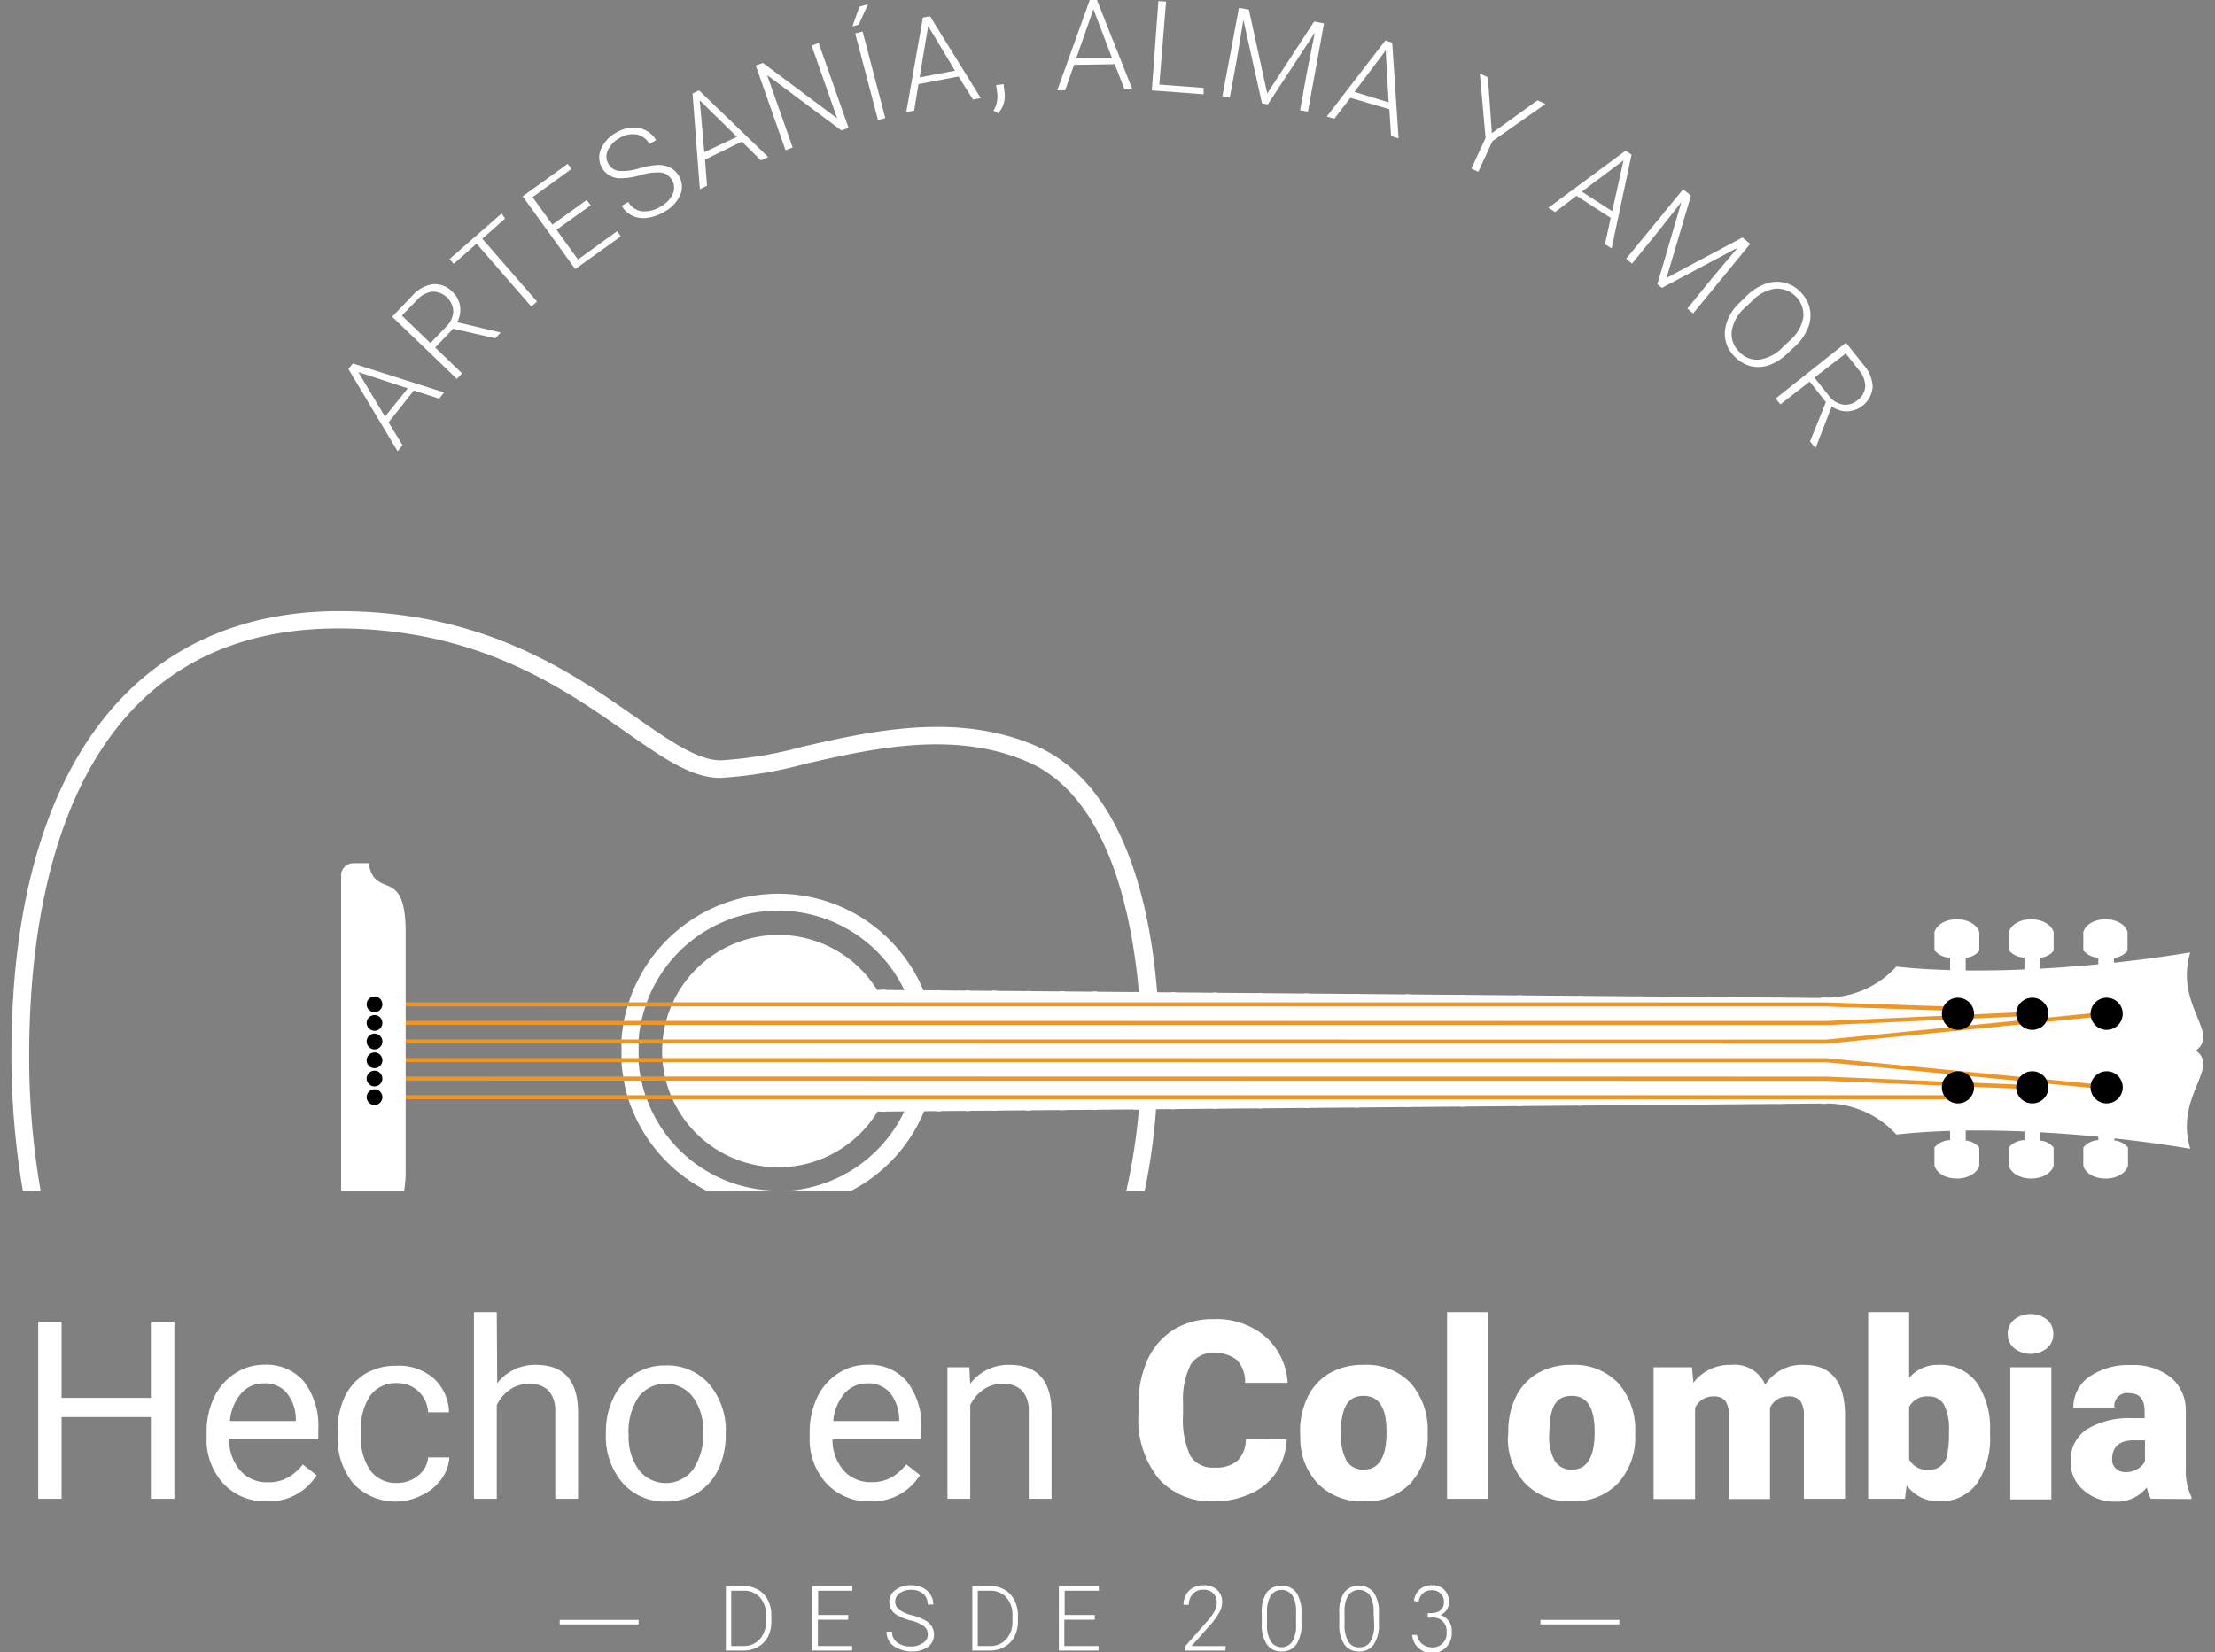 <svg xmlns="http://www.w3.org/2000/svg" viewBox="0 0 194.23 144.93"><rect x="0" y="0" width="194.23" height="144.93" fill="#808080" stroke="none"/><defs><style>.cls-1,.cls-2{fill:#fff;}.cls-2,.cls-4{fill-rule:evenodd;}.cls-3{fill:#ed9626;}.cls-5{fill:none;}</style></defs><g id="Capa_2" data-name="Capa 2"><g id="Capa_1-2" data-name="Capa 1"><path class="cls-1" d="M15.29,131.46H13.23v-7.17H5.4v7.17H3.35V115.93H5.4v6.68h7.83v-6.68h2.06Z"></path><path class="cls-1" d="M23.41,131.68a5,5,0,0,1-3.82-1.55A5.71,5.71,0,0,1,18.12,126v-.36a6.92,6.92,0,0,1,.65-3.07,5.12,5.12,0,0,1,1.84-2.11,4.56,4.56,0,0,1,2.55-.76,4.32,4.32,0,0,1,3.5,1.48,6.43,6.43,0,0,1,1.25,4.25v.82H20.09a4.1,4.1,0,0,0,1,2.76,3.11,3.11,0,0,0,2.42,1,3.46,3.46,0,0,0,1.77-.43,4.4,4.4,0,0,0,1.27-1.13l1.21.94A4.86,4.86,0,0,1,23.41,131.68Zm-.25-10.35a2.61,2.61,0,0,0-2,.87,4.24,4.24,0,0,0-1,2.44h5.78v-.15a3.68,3.68,0,0,0-.81-2.33A2.47,2.47,0,0,0,23.16,121.33Z"></path><path class="cls-1" d="M34.82,130.07a2.86,2.86,0,0,0,1.84-.64,2.26,2.26,0,0,0,.88-1.6H39.4a3.48,3.48,0,0,1-.68,1.88A4.43,4.43,0,0,1,37,131.14a5.09,5.09,0,0,1-6-1,6.25,6.25,0,0,1-1.39-4.3v-.33a6.85,6.85,0,0,1,.62-3,4.76,4.76,0,0,1,1.77-2,5.09,5.09,0,0,1,2.74-.72A4.63,4.63,0,0,1,38,120.87a4.12,4.12,0,0,1,1.37,3H37.54a2.72,2.72,0,0,0-.85-1.84,2.65,2.65,0,0,0-1.88-.72,2.77,2.77,0,0,0-2.33,1.08,5.12,5.12,0,0,0-.83,3.13v.38a5,5,0,0,0,.82,3.07A2.78,2.78,0,0,0,34.82,130.07Z"></path><path class="cls-1" d="M43.6,121.32A4.19,4.19,0,0,1,47,119.71c2.44,0,3.67,1.37,3.69,4.13v7.62h-2v-7.63a2.69,2.69,0,0,0-.57-1.85,2.3,2.3,0,0,0-1.75-.6,2.77,2.77,0,0,0-1.68.52,3.43,3.43,0,0,0-1.13,1.34v8.22h-2V115.08h2Z"></path><path class="cls-1" d="M53.13,125.59a6.73,6.73,0,0,1,.67-3,4.86,4.86,0,0,1,1.86-2.09,5,5,0,0,1,2.71-.74,4.85,4.85,0,0,1,3.81,1.63,6.29,6.29,0,0,1,1.46,4.34v.14a6.91,6.91,0,0,1-.65,3,4.9,4.9,0,0,1-1.84,2.08,5.1,5.1,0,0,1-2.76.75,4.85,4.85,0,0,1-3.8-1.64,6.22,6.22,0,0,1-1.46-4.32Zm2,.23A4.88,4.88,0,0,0,56,128.9a3,3,0,0,0,4.77,0,5.42,5.42,0,0,0,.89-3.3,4.86,4.86,0,0,0-.91-3.08,3,3,0,0,0-4.75,0A5.43,5.43,0,0,0,55.12,125.82Z"></path><path class="cls-1" d="M76.31,131.68a5,5,0,0,1-3.82-1.55A5.71,5.71,0,0,1,71,126v-.36a6.92,6.92,0,0,1,.66-3.07,5,5,0,0,1,1.83-2.11,4.62,4.62,0,0,1,2.56-.76,4.3,4.3,0,0,1,3.49,1.48,6.38,6.38,0,0,1,1.25,4.25v.82H73A4.1,4.1,0,0,0,74,129a3.15,3.15,0,0,0,2.43,1,3.51,3.51,0,0,0,1.77-.43,4.68,4.68,0,0,0,1.27-1.13l1.2.94A4.85,4.85,0,0,1,76.31,131.68Zm-.24-10.35a2.64,2.64,0,0,0-2,.87,4.24,4.24,0,0,0-1,2.44h5.78v-.15a3.8,3.8,0,0,0-.81-2.33A2.49,2.49,0,0,0,76.07,121.33Z"></path><path class="cls-1" d="M85,119.92l.07,1.45a4.19,4.19,0,0,1,3.45-1.66c2.44,0,3.67,1.37,3.69,4.13v7.62h-2v-7.63a2.69,2.69,0,0,0-.57-1.85,2.3,2.3,0,0,0-1.75-.6,2.77,2.77,0,0,0-1.68.52,3.43,3.43,0,0,0-1.13,1.34v8.22h-2V119.92Z"></path><path class="cls-1" d="M112.83,126.2a5.7,5.7,0,0,1-.87,2.87,5.24,5.24,0,0,1-2.25,1.92,7.55,7.55,0,0,1-3.3.69,6.1,6.1,0,0,1-4.82-2,8.26,8.26,0,0,1-1.76-5.63v-.77a9.38,9.38,0,0,1,.79-4,6.07,6.07,0,0,1,2.29-2.65,6.42,6.42,0,0,1,3.46-.93,6.64,6.64,0,0,1,4.54,1.49,5.83,5.83,0,0,1,2,4.1h-3.73a2.82,2.82,0,0,0-.71-2,3,3,0,0,0-2-.62,2.23,2.23,0,0,0-2.05,1,6.73,6.73,0,0,0-.68,3.34v1.09a7.54,7.54,0,0,0,.62,3.56,2.28,2.28,0,0,0,2.15,1.06,2.88,2.88,0,0,0,2-.6,2.59,2.59,0,0,0,.73-1.94Z"></path><path class="cls-1" d="M114,125.59a6.78,6.78,0,0,1,.68-3.08,4.8,4.8,0,0,1,1.93-2.08,5.84,5.84,0,0,1,3-.72,5.32,5.32,0,0,1,4.09,1.6,6.21,6.21,0,0,1,1.49,4.37v.13a6,6,0,0,1-1.5,4.28,5.31,5.31,0,0,1-4.06,1.59,5.38,5.38,0,0,1-4-1.48,5.73,5.73,0,0,1-1.61-4Zm3.6.22a4.34,4.34,0,0,0,.5,2.35,1.68,1.68,0,0,0,1.48.74c1.28,0,1.94-1,2-3v-.36c0-2.07-.67-3.11-2-3.11s-1.85.89-2,2.68Z"></path><path class="cls-1" d="M130.5,131.46h-3.61V115.08h3.61Z"></path><path class="cls-1" d="M132.26,125.59a6.77,6.77,0,0,1,.67-3.08,4.86,4.86,0,0,1,1.93-2.08,5.84,5.84,0,0,1,2.95-.72,5.32,5.32,0,0,1,4.09,1.6,6.21,6.21,0,0,1,1.49,4.37v.13a6,6,0,0,1-1.5,4.28,5.31,5.31,0,0,1-4.06,1.59,5.38,5.38,0,0,1-4-1.48,5.73,5.73,0,0,1-1.61-4Zm3.59.22a4.34,4.34,0,0,0,.5,2.35,1.69,1.69,0,0,0,1.48.74c1.28,0,1.94-1,2-3v-.36c0-2.07-.66-3.11-2-3.11s-1.85.89-1.95,2.68Z"></path><path class="cls-1" d="M148.37,119.92l.12,1.36a4,4,0,0,1,3.3-1.57,2.92,2.92,0,0,1,3,1.74,3.83,3.83,0,0,1,3.39-1.74q3.51,0,3.61,4.24v7.51h-3.61v-7.28a2.19,2.19,0,0,0-.3-1.29,1.27,1.27,0,0,0-1.09-.41,1.69,1.69,0,0,0-1.58,1v8h-3.61V124.2a2.23,2.23,0,0,0-.29-1.31,1.27,1.27,0,0,0-1.1-.41,1.72,1.72,0,0,0-1.57,1v8H145V119.92Z"></path><path class="cls-1" d="M174.5,125.79a7,7,0,0,1-1.17,4.36,3.92,3.92,0,0,1-3.31,1.53,3.41,3.41,0,0,1-2.83-1.4l-.15,1.18h-3.22V115.08h3.59v5.77a3.29,3.29,0,0,1,2.59-1.14,3.93,3.93,0,0,1,3.33,1.55,7.08,7.08,0,0,1,1.17,4.35Zm-3.6-.23a4.74,4.74,0,0,0-.44-2.37,1.5,1.5,0,0,0-1.36-.71,1.72,1.72,0,0,0-1.69.93V128a1.74,1.74,0,0,0,1.71.91,1.53,1.53,0,0,0,1.61-1.23A9.14,9.14,0,0,0,170.9,125.56Z"></path><path class="cls-1" d="M176.06,117a1.6,1.6,0,0,1,.56-1.26,2.36,2.36,0,0,1,2.88,0,1.6,1.6,0,0,1,.55,1.26,1.57,1.57,0,0,1-.55,1.25,2.32,2.32,0,0,1-2.88,0A1.58,1.58,0,0,1,176.06,117Zm3.82,14.51h-3.6V119.92h3.6Z"></path><path class="cls-1" d="M188.6,131.46a3.92,3.92,0,0,1-.35-1,3.34,3.34,0,0,1-2.77,1.25,4.07,4.07,0,0,1-2.77-1,3.14,3.14,0,0,1-1.14-2.48,3.24,3.24,0,0,1,1.38-2.84,7.08,7.08,0,0,1,4-1h1.11v-.61c0-1.06-.46-1.59-1.37-1.59a1.12,1.12,0,0,0-1.28,1.26h-3.6a3.24,3.24,0,0,1,1.43-2.72,6,6,0,0,1,3.63-1,5.26,5.26,0,0,1,3.49,1.08,3.75,3.75,0,0,1,1.31,2.95v5.11a5.2,5.2,0,0,0,.49,2.43v.18Zm-2.26-2.34a2,2,0,0,0,1.12-.29,1.76,1.76,0,0,0,.63-.65v-1.85h-1c-1.25,0-1.88.57-1.88,1.69a1,1,0,0,0,.33.79A1.16,1.16,0,0,0,186.34,129.12Z"></path><path class="cls-1" d="M101.6,91.19c0-.41,0-.82,0-1.28,0-.11,0-.23,0-.36,0-.41,0-.83-.07-1.27,0-.13,0-.24,0-.36,0-.29,0-.58-.06-.89-.61-7.57-2.88-18.21-10.61-21.6-6.94-3-14.46-1.32-20.51.07a35.13,35.13,0,0,1-7.14,1.19c-2,0-4.42-1.66-7.44-3.77-5.61-3.93-13.34-9.32-26-9.32C11.47,53.6,1,67.77,1,92.5A71,71,0,0,0,2,104.43H3.56a68.18,68.18,0,0,1-1-11.93c0-14,3.53-37.38,27.1-37.38,12.23,0,19.71,5.23,25.17,9.05,3.24,2.27,5.79,4.06,8.31,4.06A36.66,36.66,0,0,0,70.61,67c5.83-1.33,13.09-3,19.57-.15,7,3.07,9.08,13.31,9.69,20.19,0,.3,0,.61.07.9,0,.12,0,.23,0,.36,0,.44.05.87.06,1.27,0,.13,0,.25,0,.36,0,.46,0,.89,0,1.28a1,1,0,0,1,0,.35c0,.23,0,.43,0,.63s0,.4,0,.63a2.16,2.16,0,0,1,0,.36c0,.39,0,.82,0,1.28,0,.12,0,.23,0,.36,0,.4,0,.81-.06,1.26,0,.12,0,.25,0,.37,0,.28-.06.57-.07.87a53.43,53.43,0,0,1-1.11,7.13h1.61a53.17,53.17,0,0,0,1-7.14c0-.29,0-.58.06-.86,0-.12,0-.25,0-.37,0-.43.05-.86.07-1.26,0-.13,0-.25,0-.36,0-.45,0-.87,0-1.28,0-.12,0-.23,0-.36V91.54C101.61,91.42,101.61,91.31,101.6,91.19Z"></path><path class="cls-1" d="M82,91.53c0-.12,0-.25,0-.36a10.49,10.49,0,0,0-.15-1.27c0-.11,0-.24-.06-.36a10.56,10.56,0,0,0-.32-1.26,2.72,2.72,0,0,0-.11-.38c-.11-.35-.23-.7-.37-1a13.79,13.79,0,0,0-25.85,1,2.72,2.72,0,0,0-.11.38,10.56,10.56,0,0,0-.32,1.26c0,.12,0,.25-.06.36a10.49,10.49,0,0,0-.15,1.27c0,.11,0,.24,0,.36s0,.42,0,.64,0,.41,0,.62,0,.25,0,.37a10.33,10.33,0,0,0,.15,1.26c0,.11,0,.24.06.36A9.58,9.58,0,0,0,55,96.06a2.59,2.59,0,0,0,.11.37,13.83,13.83,0,0,0,6.83,8h6.29a12.27,12.27,0,0,1-11.5-8,2.79,2.79,0,0,1-.14-.37,11.55,11.55,0,0,1-.35-1.28c0-.12-.05-.23-.08-.36A10.33,10.33,0,0,1,56,93.16c0-.11,0-.23,0-.37s0-.41,0-.62,0-.43,0-.64,0-.23,0-.36a10.49,10.49,0,0,1,.17-1.27c0-.13,0-.24.08-.36a9,9,0,0,1,.35-1.26c0-.13.08-.25.12-.38A12.27,12.27,0,0,1,79.3,86.84c.13.26.25.55.36.83,0,.08.07.15.1.23l.12.38c.07.19.13.39.18.58s.13.46.18.68,0,.23.07.36c.07.41.14.84.17,1.27,0,.13,0,.25,0,.36s0,.43,0,.64,0,.41,0,.62,0,.26,0,.37c0,.43-.1.85-.17,1.26,0,.13,0,.24-.08.36a5.49,5.49,0,0,1-.17.7c0,.19-.11.38-.18.58a2.79,2.79,0,0,1-.14.37,2,2,0,0,1-.08.22,9,9,0,0,1-.36.83,12.29,12.29,0,0,1-11,7h6.27a13.83,13.83,0,0,0,6.46-7c.14-.33.26-.67.37-1a2.59,2.59,0,0,0,.11-.37,9.58,9.58,0,0,0,.32-1.28c0-.12,0-.25.06-.36A10.33,10.33,0,0,0,82,93.16c0-.12,0-.25,0-.37s0-.41,0-.62S82,91.74,82,91.53Z"></path><path class="cls-2" d="M58.06,92.16A10.19,10.19,0,1,0,68.25,82,10.21,10.21,0,0,0,58.06,92.16Z"></path><path class="cls-2" d="M159.69,96.8a8.33,8.33,0,0,1,6.6,2.71c9.1-1,20.49.34,25.77,1.25-1.39-4.59,2.64-7.09.49-8.62,2.15-1.53-1.88-4-.49-8.61-5.28.9-16.67,2.22-25.77,1.25a8.37,8.37,0,0,1-6.6,2.71l-4.89,4.89Z"></path><path class="cls-2" d="M182.68,81.74v1.61A1.83,1.83,0,0,0,184,84v9.13h1.37V84a1.67,1.67,0,0,0,1.19-.61V81.74C186.11,80.27,183.17,80.25,182.68,81.74Z"></path><path class="cls-2" d="M178.89,84a1.67,1.67,0,0,0,1.19-.61V81.74c-.5-1.47-3.43-1.49-3.93,0v1.61a1.87,1.87,0,0,0,1.37.64v9.13h1.37Z"></path><path class="cls-2" d="M172.37,93.12V84a1.67,1.67,0,0,0,1.19-.61V81.74c-.5-1.47-3.43-1.49-3.93,0v1.61A1.85,1.85,0,0,0,171,84v9.13Z"></path><path class="cls-2" d="M182.68,100.65v1.61c.49,1.49,3.43,1.47,3.92,0v-1.61a1.67,1.67,0,0,0-1.19-.61V91.49H184V100A1.79,1.79,0,0,0,182.68,100.65Z"></path><path class="cls-2" d="M180.08,102.26v-1.61a1.67,1.67,0,0,0-1.19-.61V91.49h-1.37V100a1.84,1.84,0,0,0-1.37.64v1.61C176.65,103.75,179.58,103.73,180.08,102.26Z"></path><path class="cls-2" d="M173.56,102.26v-1.61a1.67,1.67,0,0,0-1.19-.61V91.49H171V100a1.85,1.85,0,0,0-1.37.64v1.61C170.13,103.75,173.06,103.73,173.56,102.26Z"></path><polygon class="cls-2" points="75.29 86.81 75.29 97.51 159.74 96.79 159.74 87.53 75.29 86.81"></polygon><polygon class="cls-2" points="156.18 87.5 156.18 96.82 155.78 96.82 155.78 87.5 156.18 87.5"></polygon><polygon class="cls-2" points="150 87.45 150 96.87 149.6 96.88 149.6 87.45 150 87.45"></polygon><polygon class="cls-2" points="144.09 87.4 144.09 96.93 143.69 96.93 143.69 87.39 144.09 87.4"></polygon><polygon class="cls-2" points="138.78 87.35 138.78 96.97 138.38 96.98 138.38 87.35 138.78 87.35"></polygon><polygon class="cls-2" points="133.47 87.3 133.47 97.02 133.07 97.02 133.07 87.3 133.47 87.3"></polygon><polygon class="cls-2" points="128.48 87.26 128.48 97.06 128.08 97.07 128.08 87.26 128.48 87.26"></polygon><polygon class="cls-2" points="123.63 87.22 123.63 97.11 123.24 97.11 123.24 87.21 123.63 87.22"></polygon><polygon class="cls-2" points="119.18 87.18 119.18 97.14 118.79 97.15 118.79 87.17 119.18 87.18"></polygon><polygon class="cls-2" points="114.8 87.14 114.8 97.18 114.4 97.19 114.4 87.14 114.8 87.14"></polygon><polygon class="cls-2" points="110.68 87.1 110.68 97.22 110.28 97.22 110.28 87.1 110.68 87.1"></polygon><polygon class="cls-2" points="106.76 87.07 106.76 97.25 106.36 97.26 106.36 87.06 106.76 87.07"></polygon><polygon class="cls-2" points="103.11 87.04 103.11 97.29 102.71 97.29 102.71 87.03 103.11 87.04"></polygon><polygon class="cls-2" points="99.79 87.01 99.79 97.32 99.39 97.32 99.39 87 99.79 87.01"></polygon><polygon class="cls-2" points="96.2 86.97 96.2 97.35 95.8 97.35 95.8 86.97 96.2 86.97"></polygon><polygon class="cls-2" points="93.35 86.95 93.35 97.37 92.95 97.38 92.95 86.95 93.35 86.95"></polygon><polygon class="cls-2" points="90.36 86.92 90.36 97.4 89.96 97.4 89.96 86.92 90.36 86.92"></polygon><polygon class="cls-2" points="87.43 86.9 87.43 97.42 87.04 97.43 87.04 86.89 87.43 86.9"></polygon><polygon class="cls-2" points="85.04 86.88 85.04 97.45 84.64 97.45 84.64 86.87 85.04 86.88"></polygon><polygon class="cls-2" points="82.52 86.86 82.52 97.47 82.12 97.47 82.12 86.85 82.52 86.86"></polygon><polygon class="cls-2" points="80.06 86.83 80.06 97.49 79.66 97.49 79.66 86.83 80.06 86.83"></polygon><polygon class="cls-2" points="77.67 86.81 77.67 97.51 77.27 97.51 77.27 86.81 77.67 86.81"></polygon><polygon class="cls-2" points="160.14 87.5 160.14 96.82 159.75 96.82 159.75 87.5 160.14 87.5"></polygon><rect class="cls-3" x="32.84" y="96.06" width="138.76" height="0.36"></rect><polygon class="cls-3" points="178.11 95.54 160.14 94.8 32.84 94.78 32.84 94.42 160.14 94.43 178.13 95.18 178.11 95.54"></polygon><polygon class="cls-3" points="184.62 95.54 160.13 93.17 32.84 93.16 32.84 92.8 160.14 92.81 184.66 95.18 184.62 95.54"></polygon><polygon class="cls-3" points="160.16 91.54 32.84 91.53 32.84 91.17 160.14 91.18 184.71 88.74 184.75 89.1 160.16 91.54"></polygon><polygon class="cls-3" points="160.15 89.91 32.84 89.9 32.84 89.54 160.14 89.55 178.11 88.74 178.13 89.1 160.15 89.91"></polygon><polygon class="cls-3" points="171 88.66 160.14 88.28 32.84 88.27 32.84 87.91 160.14 87.92 171.01 88.29 171 88.66"></polygon><path class="cls-2" d="M35.57,81.75v20.78a11,11,0,0,1-.13,1.9H29.91V76.71a1.08,1.08,0,0,1,1.13-1h1.29C32.87,79,35.57,75.85,35.57,81.75Z"></path><circle cx="32.84" cy="88.09" r="0.69"></circle><circle cx="32.84" cy="89.72" r="0.69"></circle><path class="cls-4" d="M32.15,91.35a.69.69,0,0,0,1.38,0,.69.69,0,1,0-1.38,0Z"></path><path class="cls-4" d="M32.15,93a.69.69,0,1,0,.69-.69A.69.69,0,0,0,32.15,93Z"></path><circle cx="32.84" cy="94.6" r="0.69"></circle><circle cx="32.84" cy="96.23" r="0.69"></circle><circle cx="184.73" cy="88.92" r="1.41"></circle><path class="cls-4" d="M176.8,88.92a1.41,1.41,0,1,0,1.41-1.41A1.41,1.41,0,0,0,176.8,88.92Z"></path><circle cx="171.69" cy="88.92" r="1.41"></circle><path class="cls-4" d="M183.32,95.36a1.41,1.41,0,1,0,1.41-1.4A1.41,1.41,0,0,0,183.32,95.36Z"></path><path class="cls-4" d="M176.8,95.36a1.41,1.41,0,1,0,1.41-1.4A1.41,1.41,0,0,0,176.8,95.36Z"></path><path class="cls-4" d="M170.28,95.36a1.41,1.41,0,1,0,1.41-1.4A1.41,1.41,0,0,0,170.28,95.36Z"></path><rect class="cls-5" y="52.45" width="194.23" height="51.98"></rect><path class="cls-1" d="M36.29,34.25l-2.22,2.8,1.23,2-.43.54-4.32-7.22.39-.49,8,2.54-.43.55Zm-2.53,2.29,2-2.48-4.34-1.42Z"></path><path class="cls-1" d="M39.74,28.83l-1.58,1.65,2.36,2.27-.46.48-5.67-5.45,1.77-1.85a2.93,2.93,0,0,1,1.8-1,2.14,2.14,0,0,1,1.72.67,2.16,2.16,0,0,1,.66,1.25,2.27,2.27,0,0,1-.25,1.41l3.78.9.05,0-.49.51Zm-2,1.26,1.42-1.47a2,2,0,0,0,.59-1.3,1.81,1.81,0,0,0-1.84-1.74,2.16,2.16,0,0,0-1.36.75l-1.31,1.35Z"></path><path class="cls-1" d="M44.29,19.17l-2,1.77,4.8,5.51-.5.44-4.8-5.52-2,1.77-.37-.42,4.57-4Z"></path><path class="cls-1" d="M51.8,18l-3,2.15,1.88,2.61,3.43-2.48.33.45-4,2.87-4.61-6.38,3.95-2.85.33.45-3.41,2.47,1.74,2.41,3-2.16Z"></path><path class="cls-1" d="M58.91,15.78a1.29,1.29,0,0,0-.93-.65,5,5,0,0,0-1.81.23,6,6,0,0,1-1.92.27,1.82,1.82,0,0,1-1.56-2.53A3,3,0,0,1,54,11.65a3.19,3.19,0,0,1,1.36-.46,2.42,2.42,0,0,1,1.26.24,2.21,2.21,0,0,1,.91.86l-.58.34a1.63,1.63,0,0,0-1.14-.83,2.13,2.13,0,0,0-1.52.33,2.35,2.35,0,0,0-1,1.08,1.26,1.26,0,0,0,.07,1.18,1.18,1.18,0,0,0,.92.6A4.67,4.67,0,0,0,56,14.78a7,7,0,0,1,1.68-.31,2.34,2.34,0,0,1,1.09.23,1.89,1.89,0,0,1,.76.73,1.83,1.83,0,0,1,.12,1.67,3.18,3.18,0,0,1-1.4,1.48,3.84,3.84,0,0,1-1.46.52,2.28,2.28,0,0,1-1.34-.18,2.1,2.1,0,0,1-.93-.87l.57-.34a1.59,1.59,0,0,0,1.21.82,2.64,2.64,0,0,0,1.66-.43A2.46,2.46,0,0,0,59,17,1.3,1.3,0,0,0,58.91,15.78Z"></path><path class="cls-1" d="M65.05,12.42,61.82,14,62,16.29l-.63.3L60.73,8.2l.57-.27,6.06,5.84-.63.3Zm-3.29.93L64.62,12,61.36,8.8Z"></path><path class="cls-1" d="M74.41,11.22l-.63.22L67.27,6.59l2.24,6.35-.63.23L66.27,5.74l.63-.22,6.51,4.86L71.17,4l.62-.22Z"></path><path class="cls-1" d="M75.36.58l.75-.2L75.3,2.16l-.55.15Zm2.27,9.78-.64.17-2-7.6.65-.17Z"></path><path class="cls-1" d="M84.05,6.71l-3.51.67L80.16,9.7l-.69.13,1.46-8.29.62-.12L86,8.6l-.68.13Zm-3.41.08,3.1-.59L81.39,2.28Z"></path><path class="cls-1" d="M87.53,9.94l-.41-.23a2.43,2.43,0,0,0,.34-1.42l-.11-.83L88,7.38l.08.67A2.29,2.29,0,0,1,87.53,9.94Z"></path><path class="cls-1" d="M97.75,5.63l-3.57.06L93.4,7.92h-.69L95.56,0h.63l3.1,7.82H98.6Zm-3.38-.5,3.16,0L95.88.81Z"></path><path class="cls-1" d="M101.66,7.42l3.88.29,0,.56L101,7.93l.58-7.84.67.05Z"></path><path class="cls-1" d="M109.51.84l1.61,7.36,4.11-6.31.87.16-1.41,7.74L114,9.67l.61-3.37.69-3.45-4.13,6.31-.51-.1-1.63-7.32-.57,3.42-.62,3.39-.65-.12L108.64.69Z"></path><path class="cls-1" d="M121.83,9.58l-3.42-1L117,10.42l-.66-.2,5.14-6.67.6.19.56,8.4-.66-.21Zm-3.06-1.52,3,.92-.26-4.56Z"></path><path class="cls-1" d="M130.82,11.68l4-2.88.7.32-4.65,3.26-1.24,2.69-.61-.28,1.25-2.69-.51-5.65.71.33Z"></path><path class="cls-1" d="M141.24,19.11l-3-1.94-1.87,1.43-.59-.38,6.76-5,.53.34-1.75,8.23-.58-.37Zm-2.53-2.3,2.66,1.71,1-4.46Z"></path><path class="cls-1" d="M148.28,17.15l-2.14,7.22,6.65-3.54.68.56-5,6.1-.51-.42,2.16-2.66,2.26-2.69-6.65,3.53-.4-.32,2.11-7.21-2.15,2.72-2.18,2.68-.52-.42,5-6.1Z"></path><path class="cls-1" d="M156.83,30.91A4.51,4.51,0,0,1,155.2,32a2.88,2.88,0,0,1-1.66.12,3.07,3.07,0,0,1-1.44-.85,2.79,2.79,0,0,1-.84-2.29,4,4,0,0,1,1.32-2.46l.58-.57a4.53,4.53,0,0,1,1.63-1.05,2.92,2.92,0,0,1,1.67-.11,2.81,2.81,0,0,1,1.44.84,2.92,2.92,0,0,1,.8,1.45,2.86,2.86,0,0,1-.14,1.63,4.44,4.44,0,0,1-1.06,1.58Zm.15-1.07a3.5,3.5,0,0,0,1.15-2,2.31,2.31,0,0,0-2.45-2.52,3.44,3.44,0,0,0-2.07,1.11L153,27a3.47,3.47,0,0,0-1.14,2,2.14,2.14,0,0,0,.64,1.84,2.1,2.1,0,0,0,1.8.7,3.61,3.61,0,0,0,2.06-1.12Z"></path><path class="cls-1" d="M160.11,35.27l-1.42-1.8-2.57,2-.41-.52,6.16-4.89,1.59,2a3,3,0,0,1,.75,1.92,2.33,2.33,0,0,1-2.22,2.1,2.26,2.26,0,0,1-1.37-.44l-1.4,3.63-.06,0-.44-.55Zm-1-2.15,1.27,1.6a1.9,1.9,0,0,0,1.21.76,1.57,1.57,0,0,0,1.28-.37,1.6,1.6,0,0,0,.69-1.22,2.2,2.2,0,0,0-.57-1.45L161.85,31Z"></path><path class="cls-1" d="M56,142.47H49.08v-.39H56Z"></path><path class="cls-1" d="M63.65,144.77v-5.66h1.58a2.5,2.5,0,0,1,1.25.32,2.23,2.23,0,0,1,.86.91,2.91,2.91,0,0,1,.3,1.34v.52a2.92,2.92,0,0,1-.3,1.35,2.16,2.16,0,0,1-.87.9,2.56,2.56,0,0,1-1.28.32Zm.47-5.25v4.85H65.2a1.84,1.84,0,0,0,1.43-.6,2.28,2.28,0,0,0,.54-1.6v-.5a2.25,2.25,0,0,0-.53-1.56,1.81,1.81,0,0,0-1.4-.59Z"></path><path class="cls-1" d="M74.37,142.06H71.72v2.31h3v.4H71.24v-5.66h3.5v.41h-3v2.13h2.65Z"></path><path class="cls-1" d="M81.36,143.38a.91.91,0,0,0-.33-.74,3.25,3.25,0,0,0-1.21-.52,4.42,4.42,0,0,1-1.28-.54,1.3,1.3,0,0,1,0-2.14,2.18,2.18,0,0,1,1.36-.4,2.34,2.34,0,0,1,1,.21,1.63,1.63,0,0,1,.94,1.48h-.49a1.21,1.21,0,0,0-.39-.94,1.58,1.58,0,0,0-1.07-.35,1.7,1.7,0,0,0-1,.29.9.9,0,0,0-.39.76.86.86,0,0,0,.35.7,3.25,3.25,0,0,0,1.11.48,5.1,5.1,0,0,1,1.15.43,1.64,1.64,0,0,1,.59.54,1.35,1.35,0,0,1,.2.73,1.31,1.31,0,0,1-.53,1.08,2.36,2.36,0,0,1-1.41.4,2.64,2.64,0,0,1-1.1-.22A1.7,1.7,0,0,1,78,144a1.58,1.58,0,0,1-.26-.89h.48a1.14,1.14,0,0,0,.45.95,1.89,1.89,0,0,0,1.19.35,1.73,1.73,0,0,0,1.06-.3A.89.89,0,0,0,81.36,143.38Z"></path><path class="cls-1" d="M85.26,144.77v-5.66h1.58a2.5,2.5,0,0,1,1.25.32,2.23,2.23,0,0,1,.86.91,2.91,2.91,0,0,1,.31,1.34v.52a2.92,2.92,0,0,1-.31,1.35,2.16,2.16,0,0,1-.87.9,2.53,2.53,0,0,1-1.28.32Zm.48-5.25v4.85h1.07a1.84,1.84,0,0,0,1.43-.6,2.28,2.28,0,0,0,.54-1.6v-.5a2.25,2.25,0,0,0-.53-1.56,1.81,1.81,0,0,0-1.4-.59Z"></path><path class="cls-1" d="M96,142.06H93.33v2.31h3v.4H92.85v-5.66h3.51v.41h-3v2.13H96Z"></path><path class="cls-1" d="M107.45,144.77h-3.54v-.36l1.94-2.2a4.83,4.83,0,0,0,.66-.91,1.48,1.48,0,0,0,.19-.71,1.16,1.16,0,0,0-.31-.85,1.21,1.21,0,0,0-.87-.31,1.19,1.19,0,0,0-.92.37,1.28,1.28,0,0,0-.35.95h-.47a1.71,1.71,0,0,1,.22-.87,1.52,1.52,0,0,1,.61-.62,1.83,1.83,0,0,1,.91-.22,1.7,1.7,0,0,1,1.21.4,1.45,1.45,0,0,1,.44,1.12,1.81,1.81,0,0,1-.25.86,5.85,5.85,0,0,1-.86,1.17l-1.58,1.79h3Z"></path><path class="cls-1" d="M114.12,142.41a3.15,3.15,0,0,1-.44,1.82,1.51,1.51,0,0,1-1.3.62,1.47,1.47,0,0,1-1.28-.61,3,3,0,0,1-.46-1.77v-1a3.12,3.12,0,0,1,.44-1.81,1.69,1.69,0,0,1,2.58,0,3,3,0,0,1,.46,1.74Zm-.47-1a2.76,2.76,0,0,0-.32-1.47,1.16,1.16,0,0,0-1.9,0,2.72,2.72,0,0,0-.33,1.43v1.11a2.73,2.73,0,0,0,.33,1.48,1.13,1.13,0,0,0,1.9,0,2.75,2.75,0,0,0,.32-1.46Z"></path><path class="cls-1" d="M120.91,142.41a3.08,3.08,0,0,1-.44,1.82,1.48,1.48,0,0,1-1.29.62,1.5,1.5,0,0,1-1.29-.61,3,3,0,0,1-.45-1.77v-1a3,3,0,0,1,.44-1.81,1.68,1.68,0,0,1,2.57,0,2.91,2.91,0,0,1,.46,1.74Zm-.46-1a2.76,2.76,0,0,0-.32-1.47,1.17,1.17,0,0,0-1.91,0,2.63,2.63,0,0,0-.32,1.43v1.11a2.73,2.73,0,0,0,.33,1.48,1,1,0,0,0,1,.52,1,1,0,0,0,.94-.51,2.74,2.74,0,0,0,.33-1.46Z"></path><path class="cls-1" d="M142,142.47h-6.92v-.39H142Z"></path><path class="cls-1" d="M124,140.42a1.48,1.48,0,0,1,1.56-1.38,1.38,1.38,0,0,1,1.49,1.42,1.18,1.18,0,0,1-.75,1.19v0a1.41,1.41,0,0,1,1,1.48,1.74,1.74,0,0,1-3.47.27h.42a1.32,1.32,0,0,0,1.33,1.09,1.21,1.21,0,0,0,1.27-1.34,1.17,1.17,0,0,0-1.34-1.27h-.31v-.4h.25c.8,0,1.17-.36,1.17-1a1,1,0,0,0-1.07-1,1.08,1.08,0,0,0-1.14,1Z"></path></g></g></svg>